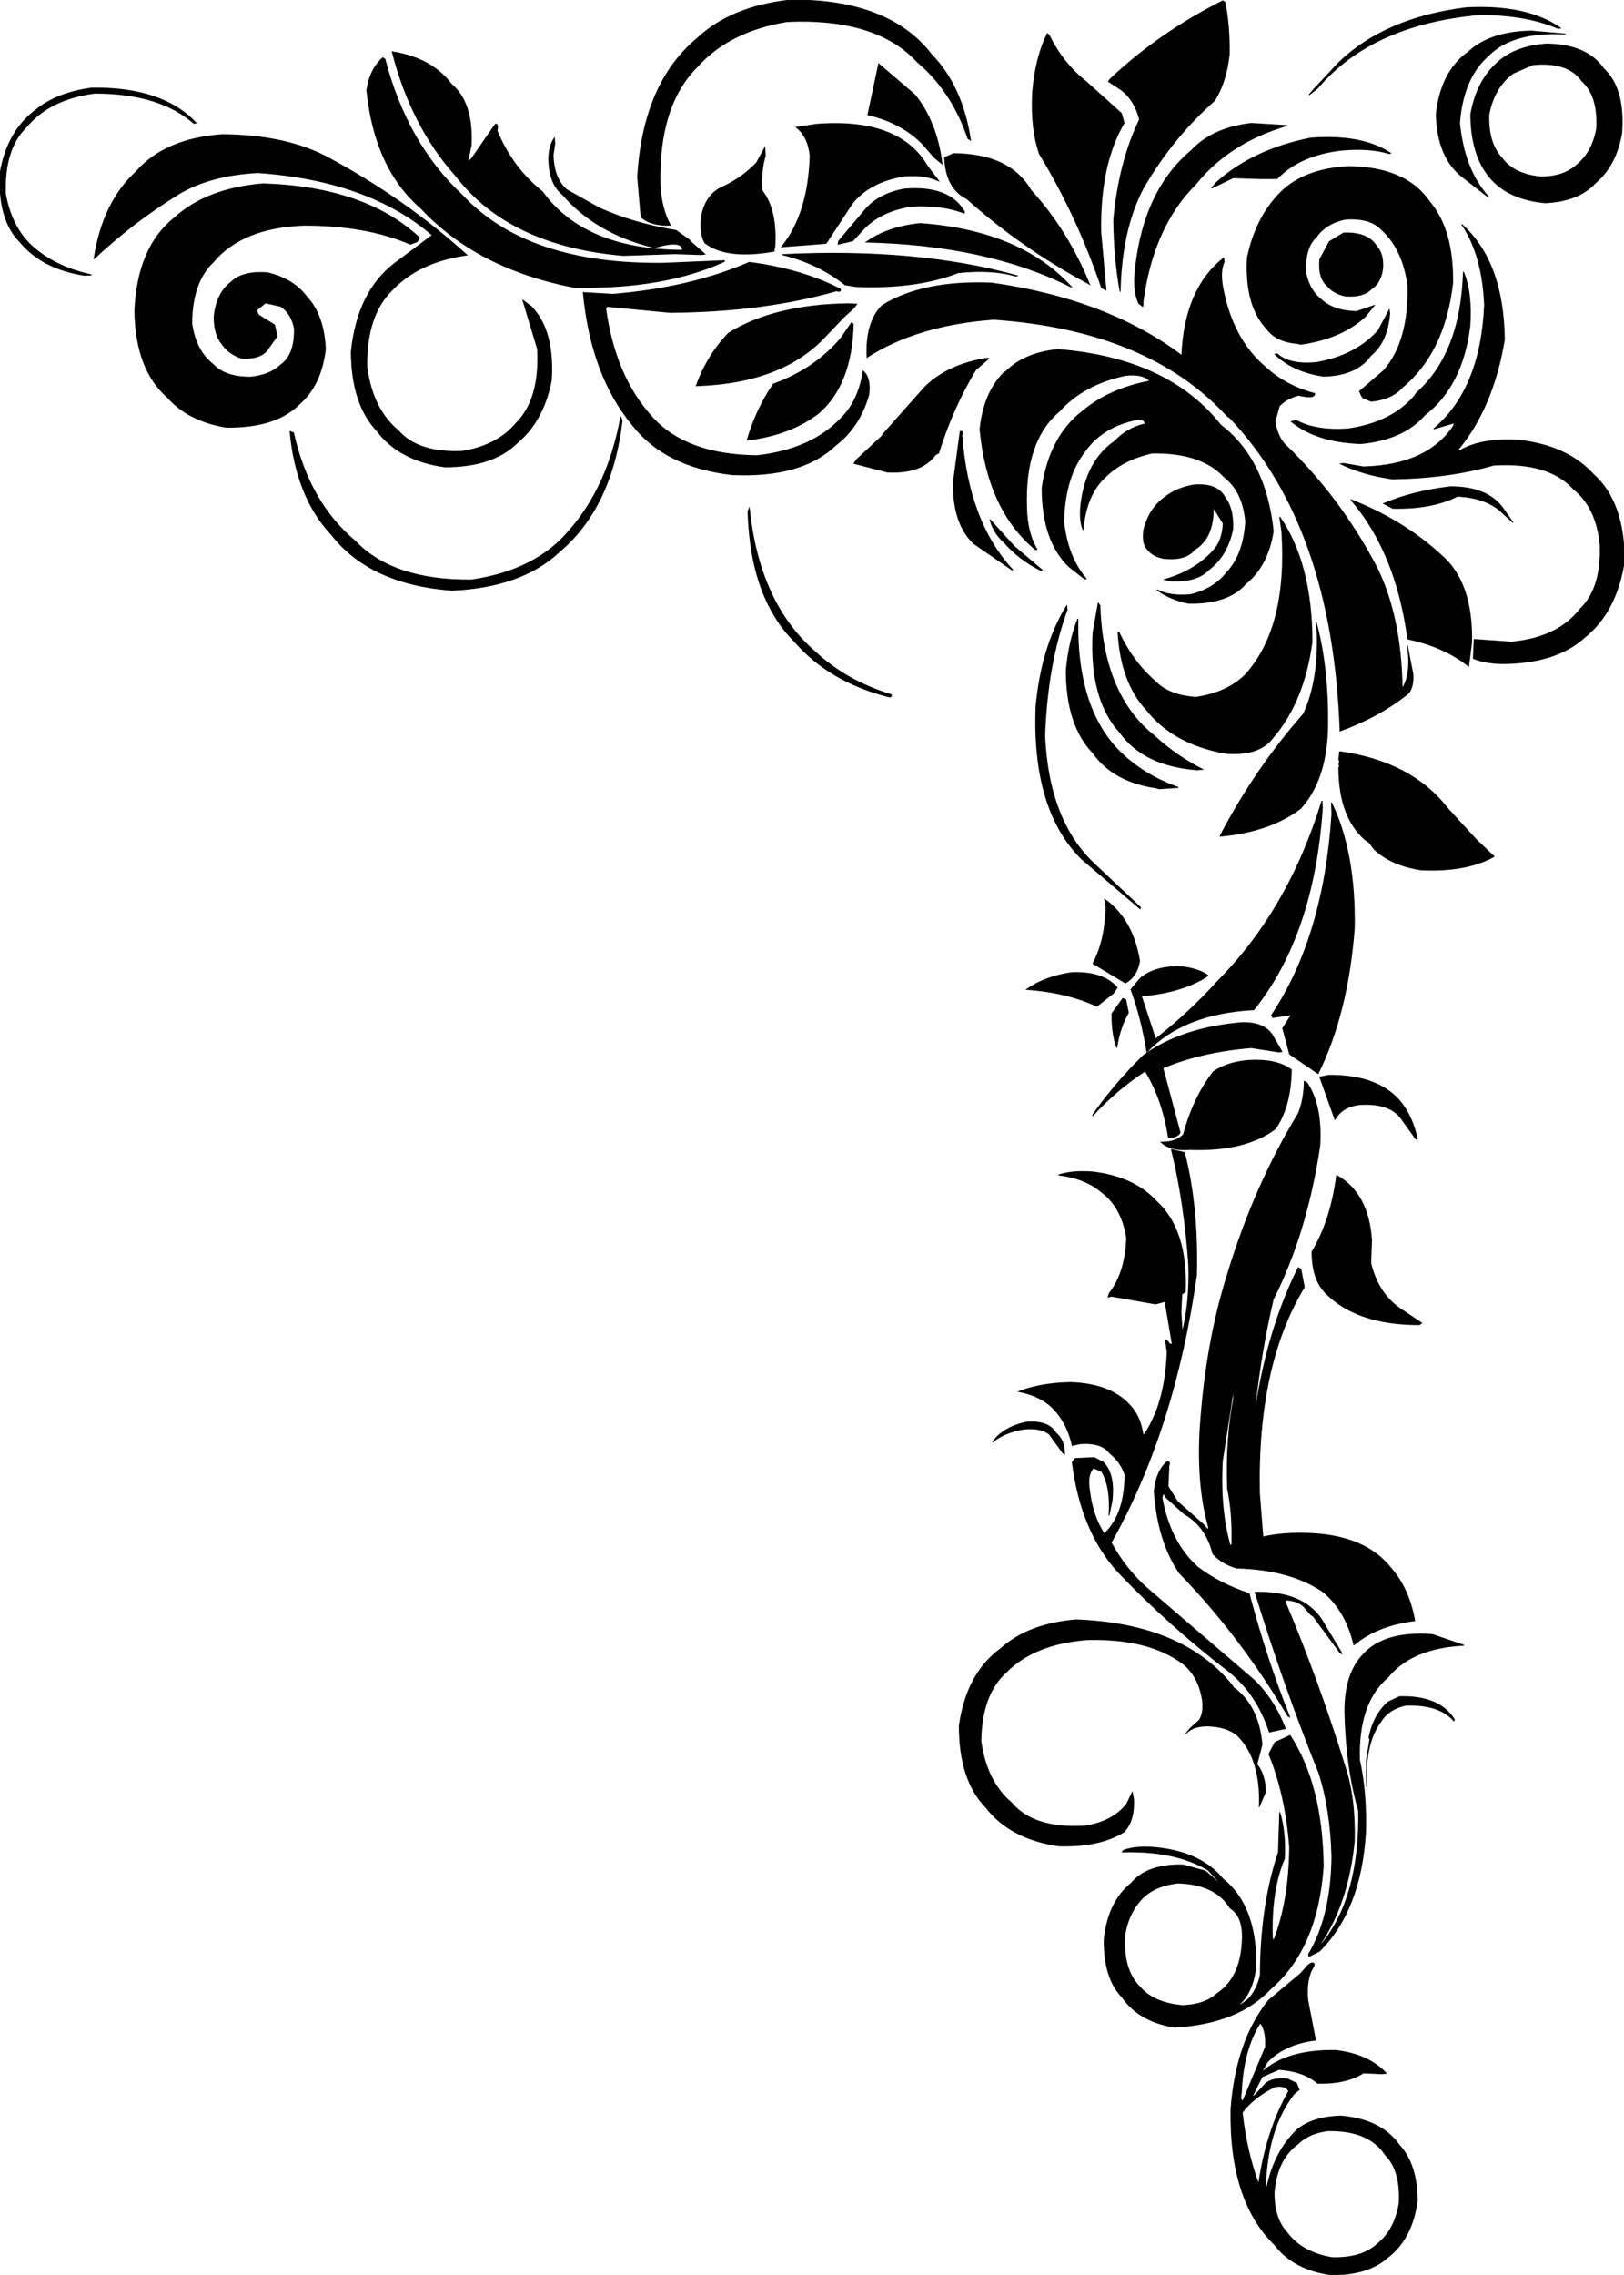 <svg xmlns:dc="http://purl.org/dc/elements/1.1/" xmlns="http://www.w3.org/2000/svg" width="1883" height="2636" version="1.1" desc="Created with decorsvg.com converter" viewBox="107.69 233.992 1883 2636">
                            <path fill="rgb(0,0,0)" stroke="rgb(4,4,4)" stroke-width="1" opacity="1" d="M 1024.5 234 Q 1138.7 233.3 1188 297.5 Q 1223.5 334 1233 396.5 L 1230 394.5 Q 1211.4 339.6 1171.5 306 Q 1124.1 254.4 1020.5 259 Q 953 270 916 311.5 Q 870.6 356.6 873 449.5 Q 874.9 477.1 885 495 Q 862.7 495.9 851 485.5 L 847 439.5 Q 853.2 331.2 915.5 279 Q 955 241.5 1024.5 234 Z "/><path fill="rgb(0,0,0)" stroke="rgb(4,4,4)" stroke-width="1" opacity="1" d="M 1525.5 235 L 1528 236.5 Q 1533.4 263.6 1533 296.5 Q 1529.7 328.7 1516 350.5 Q 1466.8 393.8 1433 452.5 Q 1407.9 500.4 1406.5 572 Q 1399.4 533.6 1399 488.5 Q 1405.2 421.7 1429 372.5 Q 1423.4 350.1 1407.5 338 L 1393 328.5 L 1394.5 326 Q 1451.6 272.1 1525.5 235 Z "/><path fill="rgb(0,0,0)" stroke="rgb(4,4,4)" stroke-width="1" opacity="1" d="M 1807.5 243 Q 1877.8 239.2 1917 266.5 L 1914.5 267 Q 1876.8 250.7 1822.5 251 Q 1698.3 262.3 1636 335.5 L 1634.5 337 L 1625.5 344 L 1631 337.5 L 1660.5 306 Q 1714.2 254.7 1807.5 243 Z "/><path fill="rgb(0,0,0)" stroke="rgb(4,4,4)" stroke-width="1" opacity="1" d="M 1883.5 270 L 1923 273.5 Q 1862.1 270 1834 298 Q 1804.1 323.8 1800 376.5 Q 1805.3 430.2 1833 461.5 L 1831.5 461 L 1804 439.5 Q 1774.4 417.1 1773 366.5 Q 1778.3 316.8 1810.5 294 Q 1835.7 270.7 1883.5 270 Z "/><path fill="rgb(0,0,0)" stroke="rgb(4,4,4)" stroke-width="1" opacity="1" d="M 1322 273 L 1324 274.5 Q 1340 307.5 1367.5 329 L 1408 365.5 L 1411 376.5 Q 1382.7 424.7 1384 502.5 L 1390 570 L 1385 567.5 Q 1356.1 482.9 1313 412.5 Q 1302.6 382.9 1305 340.5 Q 1308.3 301 1322 273 Z "/><path fill="rgb(0,0,0)" stroke="rgb(4,4,4)" stroke-width="1" opacity="1" d="M 1900.5 285 Q 1947.6 285.4 1967 313.5 Q 1991.9 336.6 1988 388.5 Q 1981.4 425.9 1957.5 446 Q 1938.1 467.1 1899.5 469 Q 1856.4 465.1 1835 439.5 Q 1813.3 413.7 1813 366.5 Q 1819.9 327.4 1844.5 306 Q 1864.7 287.7 1900.5 285 Z M 1885 309 L 1862 319 Q 1840 335 1834 367 Q 1833 400 1849 417 Q 1863 436 1894 439 Q 1920 439 1935 426 Q 1954 411 1959 383 Q 1961 345 1942 328 Q 1926 305 1885 309 Z "/><path fill="rgb(0,0,0)" stroke="rgb(4,4,4)" stroke-width="1" opacity="1" d="M 562.5 294 Q 608.2 301.3 631 331.5 Q 656.5 353 654 402.5 L 650 421 L 654 418.5 L 682 378 Q 685.8 376.9 684 385.5 Q 702 429 736.5 456 Q 785 523.5 899 524 Q 899.4 511.4 866.5 521 Q 798.9 504.6 760 459.5 Q 744 446.5 744 417.5 Q 744.3 402.8 750.5 394 L 751 400.5 L 749 413.5 Q 749.8 441.3 765 454 L 802.5 475 Q 842.1 492.9 891.5 501 L 907 512 L 908.5 514 L 925 528.5 L 920.5 529 L 890.5 528 L 830.5 530 Q 698.3 518.7 636 437.5 Q 584.4 379.8 562.5 294 Z "/><path fill="rgb(0,0,0)" stroke="rgb(4,4,4)" stroke-width="1" opacity="1" d="M 551.5 301 L 554 302.5 Q 579.5 400.5 643.5 460 Q 718.9 541.1 877.5 539 L 947.5 536 L 947.5 537 Q 877.5 569 773.5 567 Q 660.9 545.1 596 475.5 Q 542.2 429.3 533 338.5 Q 536.6 314.2 551.5 301 Z "/><path fill="rgb(0,0,0)" stroke="rgb(4,4,4)" stroke-width="1" opacity="1" d="M 1126.5 308 L 1168 343.5 Q 1193.7 374.5 1200 424 L 1191 416.5 L 1177.5 401 Q 1153.2 376.1 1114 367 L 1126.5 308 Z "/><path fill="rgb(0,0,0)" stroke="rgb(4,4,4)" stroke-width="1" opacity="1" d="M 214.5 336 Q 296 335 335 376.5 L 332.5 377 Q 292.6 341.9 217.5 342 Q 164.8 348.8 138 381.5 Q 112.4 406.4 114 458.5 Q 121.8 501.8 150.5 524 Q 176.1 544.4 214 552.5 L 205.5 553 Q 156.6 545.4 131 514.5 Q 105 488.5 108 433.5 Q 116.6 386.1 148.5 362 Q 173.7 341.2 214.5 336 Z "/><path fill="rgb(0,0,0)" stroke="rgb(4,4,4)" stroke-width="1" opacity="1" d="M 1558.5 377 L 1600 379.5 Q 1532.7 399.2 1494 447.5 Q 1444.6 496.6 1433 583.5 L 1433 587.5 L 1432.5 589 L 1428 585.5 Q 1421.2 570.8 1424 546.5 Q 1433.8 454.3 1489.5 408 Q 1513.7 382.2 1558.5 377 Z "/><path fill="rgb(0,0,0)" stroke="rgb(4,4,4)" stroke-width="1" opacity="1" d="M 1054.5 378 Q 1150.4 370.6 1183 426.5 L 1196 443.5 L 1194.5 443 Q 1179.8 436.2 1156.5 438 Q 1116.7 444.2 1096 469.5 L 1065.5 516 L 1014 520 Q 1045 482 1047 414.5 Q 1044.7 392.3 1031 381.5 L 1054.5 378 Z "/><path fill="rgb(0,0,0)" stroke="rgb(4,4,4)" stroke-width="1" opacity="1" d="M 365.5 390 Q 441.4 390.6 490.5 418 Q 578.1 465.4 649 529.5 Q 592.9 537.4 562 570.5 Q 532.4 599.4 533 658.5 Q 539.2 707.8 569.5 733 Q 592.4 759.1 643.5 757 Q 684.4 750.4 706 724.5 Q 734 697 731 638.5 L 714 582 L 724 589.5 Q 750.5 617 747 674.5 Q 738 721.5 707.5 747 Q 679.5 775 623.5 775 Q 570.8 767.7 545 733.5 Q 515.3 702.2 515 641.5 Q 522.1 572.1 565.5 539 L 609 506.5 Q 535.1 442.9 406.5 434 Q 351 437 314.5 459 Q 261.1 492.1 216.5 534 L 217 532.5 Q 227 468.5 265.5 433 Q 298.8 394.8 365.5 390 Z "/><path fill="rgb(0,0,0)" stroke="rgb(4,4,4)" stroke-width="1" opacity="1" d="M 1627.5 394 Q 1687 389.6 1720 411.5 L 1718.5 412 Q 1695.9 405.1 1663.5 408 Q 1615 413.5 1588.5 441 L 1568.5 441 L 1537.5 440 L 1512.5 452 L 1517.5 446 Q 1559.9 407.4 1627.5 394 Z "/><path fill="rgb(0,0,0)" stroke="rgb(4,4,4)" stroke-width="1" opacity="1" d="M 994.5 405 L 995 414.5 Q 989.9 431.4 991 454.5 Q 1009.1 477.4 1006 521.5 L 1005 523.5 L 1005.5 525 Q 950.6 534.9 925 515.5 Q 918.8 504.8 921 485.5 Q 924.9 461.9 942.5 452 Q 967.5 441 985 422.5 L 994.5 405 Z "/><path fill="rgb(0,0,0)" stroke="rgb(4,4,4)" stroke-width="1" opacity="1" d="M 1213.5 412 Q 1278.9 412.6 1303 454.5 Q 1345.3 500.7 1371 563.5 L 1368.5 562 Q 1291.5 520.5 1229 464.5 Q 1204.2 452.3 1203 416.5 L 1213.5 412 Z "/><path fill="rgb(0,0,0)" stroke="rgb(4,4,4)" stroke-width="1" opacity="1" d="M 1670.5 427 Q 1737.6 427.4 1765 467.5 Q 1793.1 500.4 1792 562.5 Q 1782.5 642.5 1733.5 683 Q 1721.2 696.7 1697.5 699 L 1688 695 L 1686.5 693 L 1684 687.5 L 1712 663.5 Q 1741.8 629.8 1740 564.5 Q 1734.4 522.6 1709.5 500 Q 1696.5 486 1667.5 488 Q 1645.2 492.7 1634 508.5 Q 1619.7 521.7 1622 551.5 Q 1626.3 570.7 1639.5 581 Q 1653.7 594.3 1680.5 595 L 1701 588 L 1690.5 601 Q 1662.5 626.5 1615.5 633 L 1612.5 632 Q 1587.3 630.2 1576 614.5 Q 1551 587.5 1554 532.5 Q 1564 485.5 1592.5 457 Q 1619.5 430 1670.5 427 Z "/><path fill="rgb(0,0,0)" stroke="rgb(4,4,4)" stroke-width="1" opacity="1" d="M 412.5 447 Q 530.9 450.6 594 509.5 L 591.5 514 L 583.5 517 Q 533 495 460.5 495 Q 388.9 497.4 355 537.5 Q 330.4 560.9 330 608.5 Q 334.4 640.1 354.5 656 Q 368.7 671.3 398.5 671 Q 420.8 668.6 433 657 Q 449.9 645.1 449 614.5 Q 445.6 597.4 433.5 589 L 415.5 585 L 405 593.5 L 407.5 599 L 426 610.5 L 429 623.5 L 416.5 641 Q 407.4 650.4 387.5 649 Q 372.9 644.1 365 632.5 Q 355.7 621.3 356 600.5 Q 358.8 573.8 375.5 561 Q 388.9 547.9 417.5 550 Q 447.2 556.8 463 577.5 Q 483.2 598.8 485 638.5 Q 480.1 679.7 456 701 Q 428.2 730 369.5 729 Q 325.9 721.6 302 694.5 Q 265.1 662.4 264 594.5 Q 267.1 520.1 310.5 486 Q 347.5 452.5 412.5 447 Z "/><path fill="rgb(0,0,0)" stroke="rgb(4,4,4)" stroke-width="1" opacity="1" d="M 1156.5 453 Q 1208.6 448.9 1226 479.5 L 1225.5 481 Q 1200.9 471.1 1164.5 473 Q 1128.1 478.6 1108 500.5 L 1096.5 513 L 1079.5 517 L 1080 513.5 L 1112.5 475 Q 1128.5 458 1156.5 453 Z "/><path fill="rgb(0,0,0)" stroke="rgb(4,4,4)" stroke-width="1" opacity="1" d="M 1174.5 493 Q 1290.7 501.3 1350 566.5 L 1348.5 566 Q 1252.7 517.8 1112 514.5 Q 1136.5 497 1174.5 493 Z "/><path fill="rgb(0,0,0)" stroke="rgb(4,4,4)" stroke-width="1" opacity="1" d="M 1802.5 494 Q 1850.9 537.1 1852 627.5 Q 1839.2 705.7 1798 755.5 L 1800.5 756 Q 1825.9 741.4 1868.5 744 Q 1925 750.5 1955 783.5 Q 1991.3 815.7 1991 884.5 Q 1982.1 943.1 1944.5 973 Q 1911.6 1002.6 1849.5 1003 Q 1829.6 1002.6 1816 997 L 1817 975 L 1860.5 978 Q 1914.4 972.9 1940 939.5 Q 1964.8 915.8 1963 865.5 Q 1958.9 822.1 1932.5 801 Q 1904 769 1839.5 773 Q 1787.9 787.9 1722.5 789 Q 1688.2 784.3 1662 771.5 L 1665.5 771 L 1688.5 775 Q 1762.6 773.1 1793 727.5 L 1794 724 L 1770 731 Q 1824.8 685 1829 587.5 Q 1826.5 529 1802.5 494 Z "/><path fill="rgb(0,0,0)" stroke="rgb(4,4,4)" stroke-width="1" opacity="1" d="M 1665.5 504 Q 1693.7 502.8 1704 519.5 Q 1711.5 527.5 1711 543.5 Q 1709.4 561.4 1697.5 569 Q 1688.1 578.6 1667.5 577 Q 1653.5 574 1646 564.5 Q 1636 555.5 1638 534.5 L 1649 514 L 1665.5 504 Z "/><path fill="rgb(0,0,0)" stroke="rgb(4,4,4)" stroke-width="1" opacity="1" d="M 1014.5 529 Q 1170.8 521.2 1287 553.5 L 1285.5 554 Q 1258.2 545.8 1218.5 550 Q 1170 569 1099.5 566 L 1087.5 564 Q 1056.5 539.2 1014.5 529 Z "/><path fill="rgb(0,0,0)" stroke="rgb(4,4,4)" stroke-width="1" opacity="1" d="M 1526.5 533 L 1527 537.5 Q 1522.4 547.4 1525 564.5 Q 1535.8 626.7 1575.5 660 Q 1598.3 680.9 1632 690 Q 1632.4 696.5 1613.5 692 Q 1599.4 695.4 1591 704.5 L 1586 722.5 Q 1588.5 738.5 1597 748.5 Q 1660.2 808.8 1703 889.5 Q 1732.2 946.8 1733.5 1032 Q 1744.5 1015 1739.5 982 L 1746 1015.5 L 1746 1017.5 Q 1746.4 1031.6 1740 1038 Q 1706.7 1064.5 1661.5 1081 Q 1653.2 843.8 1533.5 718 L 1530.5 716 Q 1438.8 616.2 1259.5 604 Q 1170.6 610.7 1113 648 Q 1111.1 607.7 1130.5 588 Q 1177.7 558.7 1257.5 562 Q 1391.3 580.8 1478 646 Q 1481.1 568.9 1526.5 533 Z "/><path fill="rgb(0,0,0)" stroke="rgb(4,4,4)" stroke-width="1" opacity="1" d="M 976.5 538 Q 1037.3 545.9 1082 569 Q 1083.3 572.7 1077.5 571 Q 992.7 595.2 884.5 596 L 811.5 589 L 810 591.5 Q 820.8 670.2 863.5 717 Q 902.8 761.2 985.5 762 Q 1048.8 754.8 1083 718.5 Q 1103.2 698.7 1108.5 664 Q 1117.6 671.9 1115 691.5 Q 1104.1 729.1 1076.5 750 Q 1037.2 787.7 956.5 784 Q 878.9 775.1 841 726.5 Q 793.1 668.8 784 573 L 818.5 575 Q 908.5 567.5 976.5 538 Z "/><path fill="rgb(0,0,0)" stroke="rgb(4,4,4)" stroke-width="1" opacity="1" d="M 1804.5 549 Q 1814.7 573.8 1812 611.5 Q 1803.6 681.1 1759.5 715 Q 1734.5 743.5 1685.5 748 Q 1634.2 746.3 1605 722.5 L 1610.5 721 Q 1633 733.5 1670.5 731 Q 1721.3 723.8 1748 692.5 L 1749.5 690 L 1751 688.5 Q 1801.7 642.7 1804.5 549 Z "/><path fill="rgb(0,0,0)" stroke="rgb(4,4,4)" stroke-width="1" opacity="1" d="M 1091.5 586 L 1101 586.5 L 1097.5 591 L 1086 601.5 L 1064.5 624 Q 1014.5 677.8 915 681 Q 928 645.2 952.5 620 Q 1006 587 1091.5 586 Z "/><path fill="rgb(0,0,0)" stroke="rgb(4,4,4)" stroke-width="1" opacity="1" d="M 1718.5 593 L 1719 597.5 Q 1716.2 630.6 1697 646 Q 1681 668.9 1642.5 670 Q 1606.8 664.7 1586 644.5 L 1588.5 644 Q 1603.3 657.2 1634.5 654 Q 1680.7 645.7 1706 616.5 L 1718.5 593 Z "/><path fill="rgb(0,0,0)" stroke="rgb(4,4,4)" stroke-width="1" opacity="1" d="M 1095 608 L 1097 609.5 Q 1095.3 679.8 1056.5 713 Q 1024.1 737.9 974 744 Q 984.8 707.4 1004.5 679 Q 1052.9 661.4 1083 625.5 L 1095 608 Z "/><path fill="rgb(0,0,0)" stroke="rgb(4,4,4)" stroke-width="1" opacity="1" d="M 1334.5 639 Q 1462.2 649.3 1523 726.5 Q 1575.2 766.3 1584 849.5 Q 1577.8 889.3 1552.5 910 Q 1531.6 934.1 1485.5 933 Q 1464 928.5 1449 917.5 L 1450.5 918 Q 1464.8 925.2 1488.5 923 Q 1515.3 916.3 1530 897.5 Q 1549.7 876.7 1552 838.5 Q 1548.9 803.6 1527.5 787 Q 1500.6 757.9 1443.5 759 Q 1410.2 766.5 1390 786 Q 1366.9 806.7 1363.5 848 Q 1358.9 836.6 1361 818.5 Q 1367 768 1400.5 745 Q 1414.2 730.1 1436 725 L 1433.5 721 L 1426.5 720 Q 1386.1 728.1 1366 756.5 Q 1342.3 786.3 1341 838.5 Q 1345.7 879.8 1367 904.5 L 1365.5 905 L 1347 890.5 Q 1316 860.5 1316 799.5 Q 1324.6 739.6 1363.5 710 Q 1394 684.5 1441 675.5 Q 1432.4 666.6 1412.5 669 Q 1363.9 679.4 1336 710.5 Q 1295.2 744.7 1298 822.5 Q 1298.7 851.8 1310 870.5 L 1308.5 871 Q 1252.7 824.8 1244 731.5 Q 1248.3 689.3 1271.5 666 L 1274.5 664 Q 1295.8 642.8 1334.5 639 Z "/><path fill="rgb(0,0,0)" stroke="rgb(4,4,4)" stroke-width="1" opacity="1" d="M 1252.5 649 L 1254 649.5 L 1239 662.5 Q 1212.5 706.1 1196 759 L 1193 760.5 L 1191.5 762 Q 1175.5 783 1136.5 781 L 1098 771 L 1100.5 767 L 1130 739.5 L 1132 736.5 L 1179.5 683 Q 1206.3 656.3 1252.5 649 Z "/><path fill="rgb(0,0,0)" stroke="rgb(4,4,4)" stroke-width="1" opacity="1" d="M 827.5 717 L 829 721.5 Q 817.1 822.6 755.5 874 Q 712 914.5 631.5 918 Q 536.7 910.8 492 853.5 Q 451.1 810.1 444 734 L 448 735.5 Q 465.9 816.1 519.5 861 Q 563.5 907 654.5 906 Q 729.1 895.1 768 848.5 Q 812.7 797.7 827.5 717 Z "/><path fill="rgb(0,0,0)" stroke="rgb(4,4,4)" stroke-width="1" opacity="1" d="M 1221 734 Q 1224.7 732.6 1223 738.5 Q 1230.3 838.7 1282 894.5 L 1280.5 894 L 1237 864 Q 1212.7 841.5 1213 793.5 L 1221 734 Z "/><path fill="rgb(0,0,0)" stroke="rgb(4,4,4)" stroke-width="1" opacity="1" d="M 1491.5 796 Q 1519.4 793.6 1528 810.5 Q 1538.1 823.4 1537 847.5 Q 1530.5 878 1509.5 894 Q 1495.1 909.1 1463.5 907 L 1458 905.5 Q 1493.5 895.5 1515 871.5 Q 1525 860.5 1526 840.5 L 1514.5 822 Q 1514.9 857.9 1492.5 871 Q 1482.4 883.9 1456.5 881 Q 1444.4 878.6 1438 870.5 Q 1431.5 863.5 1434 847.5 Q 1440.4 822.9 1458.5 810 Q 1471.6 799.6 1491.5 796 Z "/><path fill="rgb(0,0,0)" stroke="rgb(4,4,4)" stroke-width="1" opacity="1" d="M 1789.5 798 Q 1832 798 1850 822.5 L 1862 839.5 L 1850.5 829 Q 1832.3 810.7 1797.5 809 Q 1768 824 1722.5 823 L 1712 817.5 Q 1746.1 803.1 1789.5 798 Z "/><path fill="rgb(0,0,0)" stroke="rgb(4,4,4)" stroke-width="1" opacity="1" d="M 1674 813 Q 1734.6 836.7 1779 877.5 Q 1815.5 909 1814 978.5 L 1810.5 1006 Q 1782.2 983.3 1740 974.5 Q 1726.5 873.9 1674 813 Z "/><path fill="rgb(0,0,0)" stroke="rgb(4,4,4)" stroke-width="1" opacity="1" d="M 976.5 823 Q 987.7 932.8 1052.5 989 Q 1088.5 1022.8 1141 1039 Q 1142.3 1042.7 1136.5 1041 Q 1069.5 1023.5 1030 978.5 Q 977.8 927.2 975 826.5 L 976.5 823 Z "/><path fill="rgb(0,0,0)" stroke="rgb(4,4,4)" stroke-width="1" opacity="1" d="M 1591.5 833 Q 1628.7 886.8 1629 977.5 Q 1619.8 1046.8 1583.5 1089 Q 1568.2 1109.7 1529.5 1107 Q 1468.5 1096.5 1437 1056.5 Q 1407.3 1024.7 1404 966.5 L 1405 966.5 Q 1420.5 1000 1446.5 1023 Q 1462.9 1040.1 1494.5 1042 Q 1531.1 1036.6 1552 1015.5 Q 1601 961 1594 850.5 L 1591.5 833 Z "/><path fill="rgb(0,0,0)" stroke="rgb(4,4,4)" stroke-width="1" opacity="1" d="M 1255.5 836 L 1283.5 867 L 1316 894.5 L 1314.5 895 Q 1289.4 882.6 1272 862.5 Q 1259.8 851.9 1255.5 836 Z "/><path fill="rgb(0,0,0)" stroke="rgb(4,4,4)" stroke-width="1" opacity="1" d="M 1381 933 L 1383 935.5 Q 1386.3 1039.7 1446.5 1087 Q 1470.9 1109.6 1502 1125.5 L 1495.5 1126 Q 1433.7 1121.3 1406 1082.5 Q 1371.1 1044.4 1375 967.5 L 1381 933 Z "/><path fill="rgb(0,0,0)" stroke="rgb(4,4,4)" stroke-width="1" opacity="1" d="M 1344.5 936 L 1345 940.5 Q 1322 1003.5 1319 1086.5 Q 1323.4 1185.1 1376.5 1235 L 1430 1285.5 L 1429.5 1287 L 1362 1229.5 Q 1303.9 1172.1 1309 1051.5 Q 1315.7 982.7 1344.5 936 Z "/><path fill="rgb(0,0,0)" stroke="rgb(4,4,4)" stroke-width="1" opacity="1" d="M 1357.5 951 Q 1355.1 1066.4 1418.5 1116 Q 1442.2 1135.3 1474 1146.5 L 1451.5 1148 L 1448.5 1147 Q 1398.6 1139.9 1375 1106.5 Q 1343.9 1074.1 1344 1010.5 Q 1347.1 977.1 1357.5 951 Z "/><path fill="rgb(0,0,0)" stroke="rgb(4,4,4)" stroke-width="1" opacity="1" d="M 1633.5 954 Q 1648.5 1009 1647 1080.5 Q 1644.7 1139.2 1615.5 1171 Q 1579.8 1197.8 1522.5 1203 L 1523 1201.5 Q 1563.7 1124.2 1619 1061.5 Q 1636.6 1024.1 1635 967.5 L 1633.5 954 Z "/><path fill="rgb(0,0,0)" stroke="rgb(4,4,4)" stroke-width="1" opacity="1" d="M 1661 1105 Q 1744.1 1116.6 1786 1170.5 L 1818.5 1206 L 1820 1207.5 L 1840 1226.5 Q 1807.9 1244.4 1755.5 1242 Q 1721 1236.8 1701 1218 L 1699.5 1216 L 1695 1210 L 1691 1207.5 Q 1660.1 1180.9 1660 1123.5 L 1661 1121.5 L 1660 1119.5 L 1661 1117.5 L 1660 1113.5 L 1661 1105 Z "/><path fill="rgb(0,0,0)" stroke="rgb(4,4,4)" stroke-width="1" opacity="1" d="M 1640.5 1162 L 1641 1169.5 Q 1631.3 1316.8 1561.5 1404 Q 1479.5 1408.5 1437.5 1453 Q 1431.2 1413.8 1419 1380.5 L 1429.5 1368 Q 1445.1 1354.1 1474.5 1354 Q 1495.2 1355.5 1508 1364 L 1506.5 1366 Q 1476 1384.6 1431 1388 L 1447.5 1438 Q 1486.8 1407.3 1520 1370.5 Q 1601.9 1287.9 1640.5 1162 Z "/><path fill="rgb(0,0,0)" stroke="rgb(4,4,4)" stroke-width="1" opacity="1" d="M 1651.5 1164 Q 1679.5 1222 1678 1309.5 Q 1670.6 1407.8 1636 1478 L 1603 1455.5 L 1595 1425.5 L 1605 1410 L 1583.5 1413 L 1582 1410.5 Q 1642.8 1319.8 1652 1177.5 L 1651.5 1164 Z "/><path fill="rgb(0,0,0)" stroke="rgb(4,4,4)" stroke-width="1" opacity="1" d="M 1388.5 1276 Q 1421.1 1299.4 1429 1347.5 Q 1426.1 1365.6 1412.5 1373 L 1375 1350.5 Q 1388.8 1324.8 1390 1286.5 L 1388.5 1276 Z "/><path fill="rgb(0,0,0)" stroke="rgb(4,4,4)" stroke-width="1" opacity="1" d="M 1350.5 1361 Q 1386.8 1359.7 1403 1378.5 L 1398.5 1385 L 1379.5 1400 Q 1345.1 1383.9 1298 1380.5 Q 1319.1 1365.6 1350.5 1361 Z "/><path fill="rgb(0,0,0)" stroke="rgb(4,4,4)" stroke-width="1" opacity="1" d="M 1409.5 1391 L 1413 1392.5 L 1416 1407.5 Q 1406.1 1424.6 1402.5 1448 Q 1396.6 1431.4 1397 1408.5 L 1409.5 1391 Z "/><path fill="rgb(0,0,0)" stroke="rgb(4,4,4)" stroke-width="1" opacity="1" d="M 1547.5 1419 Q 1573.2 1418.3 1583 1433.5 L 1594 1452.5 L 1590.5 1453 L 1558.5 1448 Q 1500.4 1452.8 1456 1471.5 L 1476 1546.5 Q 1472.4 1552.4 1462.5 1552 Q 1455.4 1507.1 1435.5 1475 Q 1401.4 1497.4 1374.5 1527 L 1375 1525.5 Q 1401.3 1488.3 1433.5 1457 Q 1477.5 1425 1547.5 1419 Z "/><path fill="rgb(0,0,0)" stroke="rgb(4,4,4)" stroke-width="1" opacity="1" d="M 1552.5 1463 Q 1586.8 1460.2 1605 1473.5 Q 1604.3 1516.3 1586.5 1542 Q 1551.3 1568.3 1487.5 1566 Q 1464.7 1567.8 1454 1557.5 Q 1471.7 1557.7 1480 1548.5 Q 1491.2 1506.2 1514.5 1476 Q 1529.5 1465.5 1552.5 1463 Z "/><path fill="rgb(0,0,0)" stroke="rgb(4,4,4)" stroke-width="1" opacity="1" d="M 1648.5 1480 Q 1707.4 1479.6 1733 1512.5 Q 1745.7 1529.3 1751 1553.5 L 1749.5 1554 L 1731.5 1529 Q 1717.5 1511.5 1683.5 1514 Q 1666.2 1516.2 1658 1527.5 L 1655.5 1531 L 1638 1482 L 1648.5 1480 Z "/><path fill="rgb(0,0,0)" stroke="rgb(4,4,4)" stroke-width="1" opacity="1" d="M 1620 1487 L 1623 1488.5 Q 1640.8 1514.7 1638 1561.5 Q 1623 1662.5 1584 1739.5 Q 1570.1 1798.1 1563 1863.5 L 1564 1863.5 Q 1578.3 1772.4 1613 1703 L 1616 1704.5 L 1620 1725.5 Q 1564.9 1815.9 1568 1964.5 L 1572 2015 Q 1596.3 2009.3 1629.5 2011 Q 1691.1 2014.4 1720 2050.5 Q 1741.3 2074.5 1748 2112 Q 1704.6 2117.4 1677.5 2140 Q 1668.4 2101.1 1642.5 2079 Q 1604.4 2052.6 1541.5 2051 Q 1524.5 2046 1514 2034.5 Q 1506.1 2002.4 1480.5 1988 L 1460 1969.5 L 1456.5 1964 L 1455 1969.5 Q 1464.3 2021.3 1496.5 2050 Q 1522.1 2069.4 1556 2080.5 Q 1575.8 2155.7 1603 2223.5 L 1601 2222.5 Q 1546.8 2130.7 1475 2056.5 Q 1450.2 2019.8 1446 1962.5 Q 1447.8 1939.8 1460.5 1928 Q 1465.1 1926.7 1463 1932.5 L 1462 1956.5 L 1473 1974 L 1503 2000.5 L 1508.5 2007 L 1509 2003.5 Q 1495.7 1956.3 1499 1892.5 Q 1505.3 1791.8 1531 1710.5 Q 1562.2 1607.7 1613 1524.5 Q 1619.7 1508.4 1620 1487 Z M 1538 1843 L 1525 1927 Q 1522 1983 1534 2025 L 1536 2024 Q 1537 1987 1531 1959 Q 1529 1901 1538 1855 L 1538 1843 Z "/><path fill="rgb(0,0,0)" stroke="rgb(4,4,4)" stroke-width="1" opacity="1" d="M 1466 1566 L 1481 1569.5 Q 1497 1631.5 1495 1711.5 Q 1469.6 1890.6 1396 2021.5 Q 1412.9 2052.6 1438.5 2075 L 1562 2181 Q 1585.3 2203.8 1598 2237 L 1579.5 2241 Q 1564.9 2196.1 1531.5 2170 Q 1463.1 2117.4 1404 2055.5 Q 1361.1 2008.4 1351 1928.5 L 1354.5 1924 L 1376.5 1923 L 1387 1928.5 Q 1400.6 1942.4 1397 1973.5 L 1393.5 1990 Q 1395.9 1957.1 1385 1939 L 1375.5 1935 Q 1367.9 1942.9 1371 1961.5 Q 1374.7 1991.8 1388.5 2012 L 1390 2009.5 Q 1412 1987 1412 1942.5 Q 1406.4 1927.1 1394.5 1918 Q 1384.7 1904.8 1359.5 1907 L 1351 1909 Q 1344.3 1879.4 1324.5 1862 Q 1310.4 1850.6 1289 1846.5 Q 1314.2 1836.7 1348.5 1836 Q 1394.3 1837.3 1417 1861.5 Q 1430.1 1874.8 1433 1897 L 1435 1895.5 Q 1459 1859 1461 1800.5 L 1459 1786.5 L 1462 1788.5 L 1463.5 1791 L 1467 1792 L 1458.5 1742 L 1447.5 1745 L 1396.5 1736 L 1392.5 1737 L 1394 1732.5 Q 1412.5 1709 1414 1668.5 Q 1408.4 1632.6 1384.5 1615 Q 1365.8 1599.2 1335 1595.5 Q 1351.2 1590.2 1374.5 1592 Q 1422.3 1597.7 1448 1625.5 Q 1485 1658.9 1482 1731 L 1478 1733.5 L 1477 1754.5 L 1478.5 1778 Q 1487.3 1743.8 1486 1699.5 Q 1481 1627.3 1466 1566 Z "/><path fill="rgb(0,0,0)" stroke="rgb(4,4,4)" stroke-width="1" opacity="1" d="M 1657.5 1596 Q 1694.6 1616.9 1698 1671.5 L 1697 1697.5 Q 1705.3 1732.2 1730.5 1750 L 1756 1767 L 1753.5 1769 Q 1680 1769 1644 1731.5 Q 1628.9 1715.6 1629 1684.5 Q 1650.9 1647.9 1657.5 1596 Z "/><path fill="rgb(0,0,0)" stroke="rgb(4,4,4)" stroke-width="1" opacity="1" d="M 1297.5 1882 Q 1323.2 1879.8 1332 1894.5 Q 1342 1902.6 1342 1919 L 1340 1917.5 L 1324.5 1896 Q 1314.6 1887.9 1294.5 1890 Q 1272.6 1893.6 1258.5 1905 L 1263.5 1899 Q 1276.4 1886.4 1297.5 1882 Z "/><path fill="rgb(0,0,0)" stroke="rgb(4,4,4)" stroke-width="1" opacity="1" d="M 1563 2079 Q 1618 2077.8 1640 2110.5 L 1664 2150.5 L 1661 2148.5 L 1630.5 2107 L 1627.5 2105 L 1621.5 2098 Q 1614.3 2088.7 1598.5 2088 L 1598 2090.5 Q 1636.4 2181.6 1667 2280.5 Q 1679.3 2317.2 1678 2367.5 Q 1670.7 2440.2 1638 2487.5 L 1641 2485.5 Q 1684.5 2431.5 1683 2332.5 Q 1668.4 2281.6 1667 2217.5 Q 1666.8 2174.3 1687.5 2152 Q 1711.9 2123.9 1768.5 2128 L 1805 2140.5 Q 1747.1 2143.3 1719 2175 L 1717.5 2177 Q 1682 2206.5 1684 2273.5 Q 1692.3 2310.7 1691 2357.5 Q 1685.5 2447.5 1637.5 2495 L 1625.5 2501 L 1625 2498.5 Q 1651.2 2454.7 1652 2385.5 Q 1650.6 2330.9 1637 2288.5 Q 1596.1 2186.9 1563 2079 Z "/><path fill="rgb(0,0,0)" stroke="rgb(4,4,4)" stroke-width="1" opacity="1" d="M 1355.5 2111 Q 1478.8 2115.7 1536 2186.5 L 1538 2189.5 Q 1566.8 2210.2 1571 2255.5 L 1565 2278.5 Q 1574.6 2290 1575 2310.5 L 1567.5 2328 L 1568 2326.5 Q 1569.5 2271.5 1542.5 2245 Q 1530 2234.5 1507.5 2234 Q 1490.5 2234 1482.5 2243 L 1488.5 2236 L 1498 2227.5 Q 1503.6 2219.6 1502 2204.5 Q 1497.6 2176.4 1479.5 2162 Q 1439.6 2131.9 1367.5 2134 Q 1306.3 2139 1274 2172 Q 1245.8 2197.6 1245 2251.5 Q 1251.5 2298.5 1280.5 2323 Q 1306 2353.5 1365.5 2350 Q 1397.6 2345.1 1414 2324.5 L 1420.5 2311 L 1422 2318.5 Q 1423.2 2344.7 1410.5 2357 Q 1382.3 2374.3 1335.5 2373 Q 1279.1 2364.9 1251 2328.5 Q 1219.8 2296.7 1220 2233.5 Q 1228.5 2173 1268.5 2144 Q 1300.1 2115.6 1355.5 2111 Z "/><path fill="rgb(0,0,0)" stroke="rgb(4,4,4)" stroke-width="1" opacity="1" d="M 1730.5 2200 Q 1776.7 2198.8 1794 2226.5 L 1793.5 2228 Q 1776.1 2208.4 1737.5 2210 Q 1718.1 2214.1 1709 2228.5 Q 1689.1 2255.1 1692.5 2305 L 1692 2274.5 L 1696 2249.5 L 1695 2247.5 Q 1700.3 2220.8 1717.5 2206 L 1730.5 2200 Z "/><path fill="rgb(0,0,0)" stroke="rgb(4,4,4)" stroke-width="1" opacity="1" d="M 1603.5 2245 Q 1640.9 2302.6 1642 2396.5 Q 1635.5 2492 1580.5 2539 Q 1542.9 2578.9 1469.5 2583 Q 1428.5 2576.5 1409 2548.5 Q 1387.1 2525.9 1388 2480.5 Q 1392.9 2437.4 1419.5 2416 Q 1438 2394 1479.5 2395 L 1505 2402 L 1507.5 2404 L 1522.5 2417 L 1522 2415.5 L 1508.5 2401 Q 1470.6 2378.2 1409 2380 L 1410.5 2378 Q 1425.7 2372.7 1448.5 2375 Q 1499.4 2380.1 1525 2410.5 L 1526.5 2412 Q 1563.8 2442.2 1564 2509.5 Q 1561.8 2540.3 1545 2556.5 L 1546.5 2557 L 1554 2551.5 Q 1565.2 2540.7 1569 2522.5 Q 1569.4 2441.4 1590 2380.5 L 1591.5 2334 Q 1598.5 2356.5 1597 2387.5 Q 1581.2 2424.7 1583 2479.5 L 1584.5 2483 Q 1602.4 2437.4 1603 2374.5 Q 1598.3 2313.2 1579 2266.5 L 1586 2253 L 1603.5 2245 Z M 1473 2416 Q 1448 2419 1434 2432 Q 1417 2448 1412 2475 Q 1409 2516 1429 2536 Q 1445 2555 1479 2558 Q 1505 2557 1519 2544 Q 1546 2526 1548 2484 Q 1550 2455 1534 2445 Q 1517 2417 1473 2416 Z "/><path fill="rgb(0,0,0)" stroke="rgb(4,4,4)" stroke-width="1" opacity="1" d="M 1627.5 2509 Q 1632.8 2507.3 1631 2512.5 Q 1621.8 2526.3 1624 2551.5 L 1633 2598 Q 1597.1 2602.5 1577 2623.5 L 1570 2636 Q 1598.8 2609 1656.5 2610 Q 1694.5 2614.5 1715 2636.5 L 1709.5 2637 L 1688.5 2636 Q 1668.8 2648.8 1635.5 2648 Q 1619.1 2633.9 1590.5 2632 L 1571 2640.5 L 1560 2662.5 L 1561.5 2663 L 1575.5 2648 Q 1583.8 2641.3 1600.5 2643 L 1611 2648 L 1614 2655.5 L 1608 2660.5 Q 1577.5 2699.5 1575 2766.5 L 1576.5 2769 Q 1585.4 2726.9 1611.5 2702 Q 1629.8 2686.8 1662.5 2686 Q 1709.1 2689.9 1730 2719.5 Q 1750.8 2741.7 1751 2784.5 Q 1744.9 2828.4 1716.5 2850 Q 1694 2870 1651.5 2870 Q 1607.6 2863.9 1586 2835.5 Q 1532.9 2784.1 1535 2677.5 Q 1541 2599 1578.5 2552 L 1615 2521.5 L 1616.5 2520 L 1624.5 2511 L 1627.5 2509 Z M 1569 2578 Q 1549 2609 1547 2659 Q 1545 2669 1549 2668 L 1575 2606 Q 1576 2587 1569 2578 Z M 1586 2652 Q 1565 2662 1551 2678 L 1548 2682 Q 1553 2727 1567 2765 Q 1576 2703 1602 2657 Q 1598 2650 1586 2652 Z M 1647 2703 Q 1625 2706 1613 2718 Q 1588 2736 1585 2775 Q 1585 2805 1600 2821 Q 1617 2844 1652 2850 Q 1687 2851 1705 2834 Q 1725 2818 1730 2787 Q 1732 2749 1714 2731 Q 1695 2702 1647 2703 Z "/></svg>